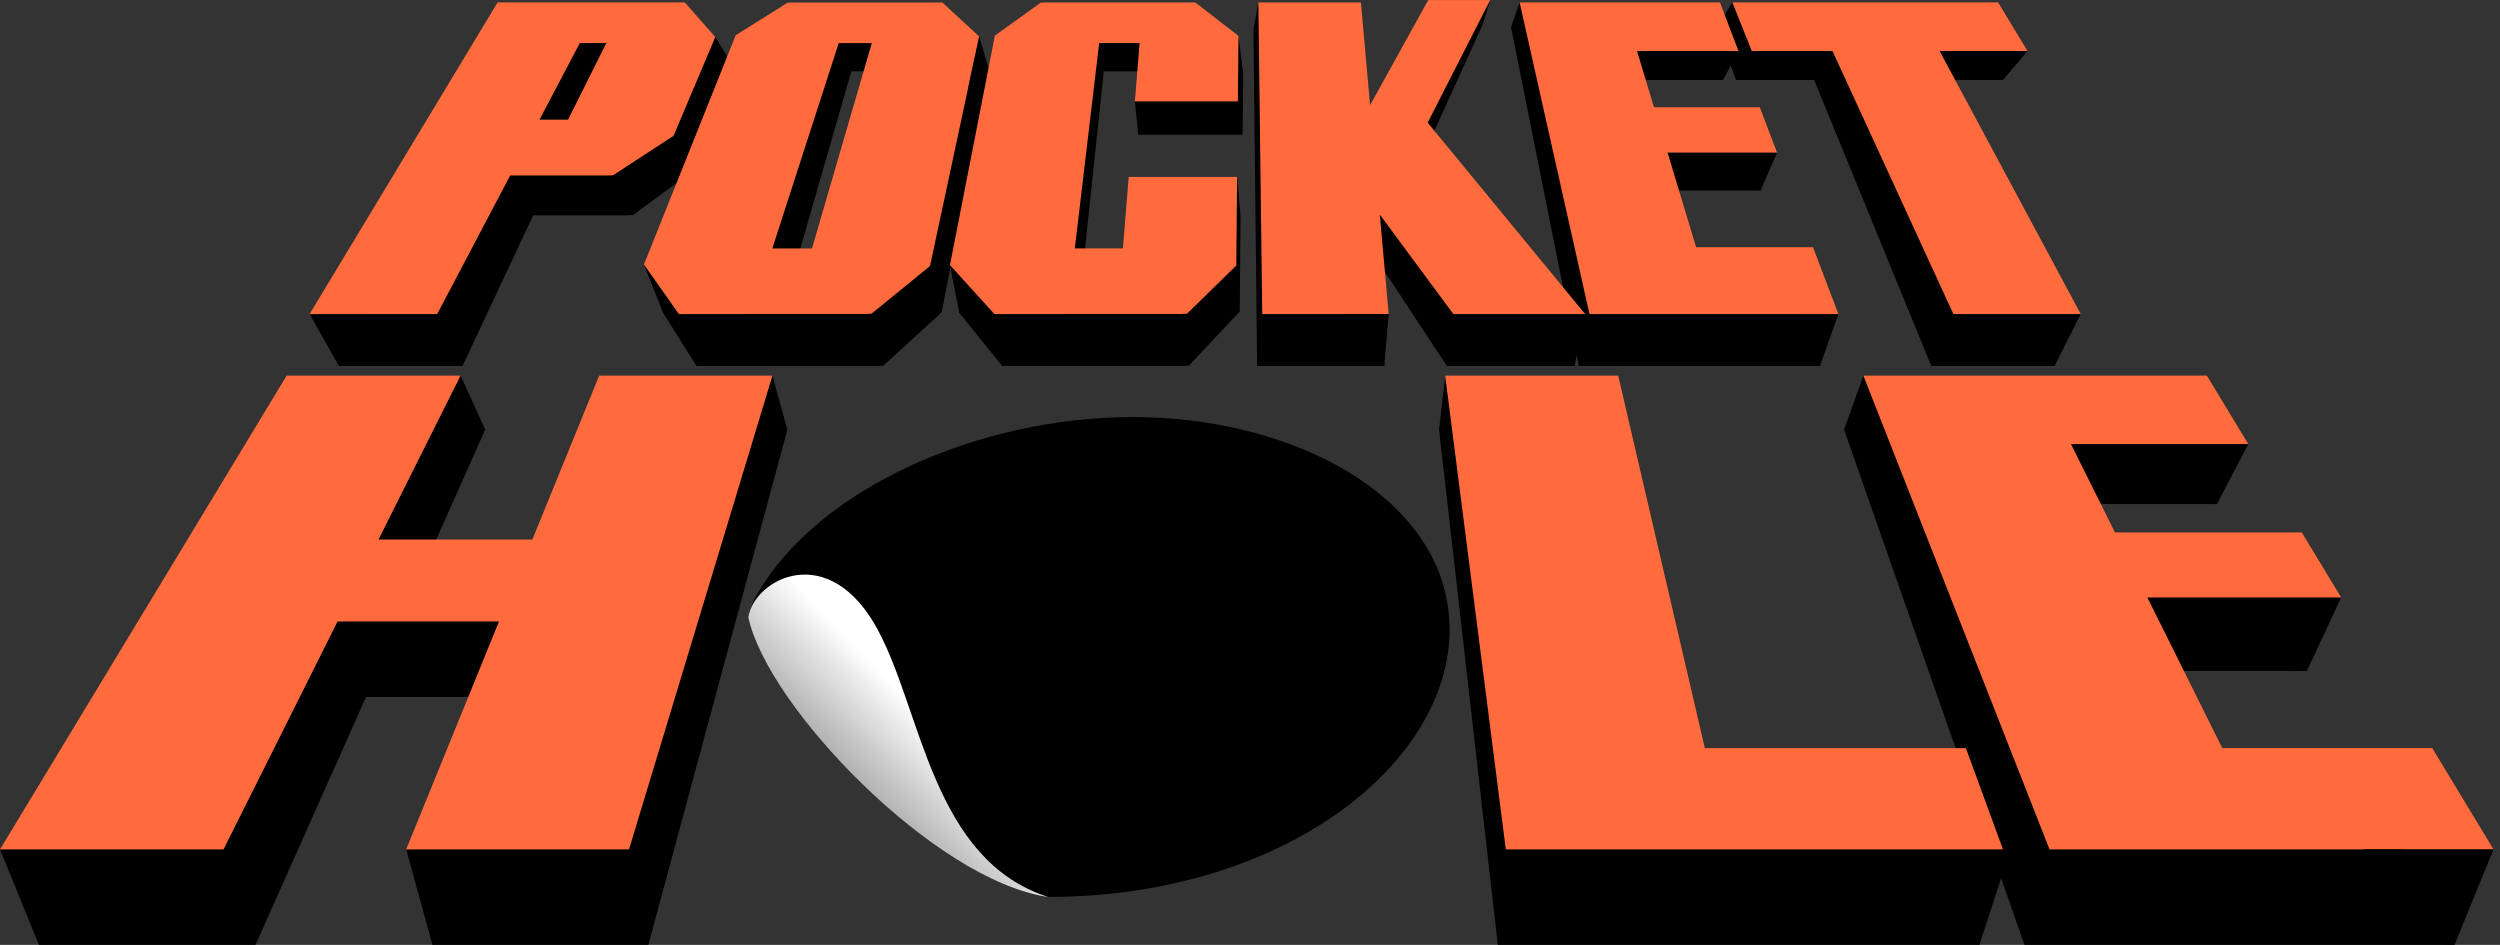 <?xml version="1.0" encoding="utf-8"?>
<svg xmlns="http://www.w3.org/2000/svg" fill="none" height="100%" overflow="visible" preserveAspectRatio="none" style="display: block;" viewBox="0 0 127 48" width="100%">
<rect x="0" y="0" width="127" height="48" fill="#333333" stroke="none"/>
<g id="Logo">
<g id="Group 1073719203">
<path d="M100.553 48L102.135 43.15L98.727 40.991L94.235 45.285L100.553 48Z" fill="black" id="Vector"/>
<path d="M24.647 21.826L23.4 19.081L21.551 22.36L22.581 23.39L24.647 21.826Z" fill="black" id="Vector_2"/>
<path d="M94.659 19.081L93.68 21.826L96.81 22.53L97.881 19.467L94.659 19.081Z" fill="black" id="Vector_3"/>
<path d="M114.211 22.558L112.622 25.607L102.733 25.535V21.071L112.521 21.499L114.211 22.558Z" fill="black" id="Vector_4"/>
<path d="M118.931 30.349L117.192 34.082L106.857 33.693L105.912 29.314L118.931 30.349Z" fill="black" id="Vector_5"/>
<path d="M73.461 30.282C72.279 24.757 65.257 21.187 57.534 21.187C49.812 21.187 41.533 24.757 38.406 30.282C38.274 30.476 38.125 30.86 38.014 31.352C38.305 30.854 38.856 30.896 42.782 34.453C46.514 37.838 47.372 43.672 53.243 45.563C66.212 45.563 75.027 37.606 73.458 30.282H73.461Z" fill="black" id="Vector_6"/>
<path d="M73.42 19.081L73.103 21.826L74.229 23.475L73.42 19.081Z" fill="black" id="Vector_7"/>
<path d="M44.608 32.02C42.099 27.352 38.305 29.433 38.014 31.355C38.983 35.907 47.483 44.729 53.243 45.566C47.372 43.676 46.834 36.167 44.606 32.022L44.608 32.02Z" fill="url(#paint0_linear_0_1826)" id="Vector_8"/>
<path d="M39.242 19.081L39.996 21.826L38.423 24.333L37.995 22.702L39.242 19.081Z" fill="black" id="Vector_9"/>
<path d="M0 43.15L1.978 48L6.053 45.97L5.108 42.879L0 43.15Z" fill="black" id="Vector_10"/>
<path d="M20.636 43.149L21.97 48L26.491 45.542L25.803 43.051L20.636 43.149Z" fill="black" id="Vector_11"/>
<path d="M95.815 22.035H93.955L102.968 47.791H105.377H113.522H124.359L121.572 42.616H111.227L107.353 33.871H116.858L115.147 30.698H105.944L103.594 25.396H112.291L110.48 22.035H102.106H95.815Z" fill="black" id="Vector_12"/>
<path d="M113.522 48H105.377H102.843L93.68 21.826H95.816V22.035V22.246H94.229L103.098 47.58H105.377H113.522H124.027L121.464 42.825H111.111L107.049 33.66H116.526L115.042 30.906H105.828L103.293 25.185H111.959L110.374 22.246H102.106H95.816V22.035V21.826H102.106H110.586L112.623 25.608L103.899 25.605L106.06 30.486H115.253L117.19 34.082H107.654L111.343 42.405H121.678L124.691 48H113.522Z" fill="black" id="Vector_13"/>
<path d="M81.464 22.035H73.314L76.251 47.791H78.237H86.802H100.284L98.594 42.616H85.73L81.464 22.035Z" fill="black" id="Vector_14"/>
<path d="M86.805 48H76.089L73.103 21.826H81.467H81.617L85.882 42.405H98.728L100.555 48H86.807H86.805ZM76.419 47.58H100.016L98.466 42.825H85.584L81.318 22.244H73.528L76.419 47.578V47.58Z" fill="black" id="Vector_15"/>
<path d="M76.761 1.378L77.196 0.121L78.178 0.85L77.642 2.975L76.761 1.378Z" fill="black" id="Vector_16"/>
<path d="M36.337 1.88L37.193 3.284L35.848 3.897L35.65 3.009L36.337 1.88Z" fill="black" id="Vector_17"/>
<path d="M57.649 5.149L57.826 6.844L58.934 5.734L58.156 4.954L57.649 5.149Z" fill="black" id="Vector_18"/>
<path d="M75.701 1.54923e-05L75.315 1.244L74.097 2.293L75.701 1.54923e-05Z" fill="black" id="Vector_19"/>
<path d="M102.997 2.591L101.758 4.062L99.947 3.642L101.019 2.352L102.997 2.591Z" fill="black" id="Vector_20"/>
<path d="M93.39 15.953L92.452 18.593L89.341 18.279L90.714 15.953H93.39Z" fill="black" id="Vector_21"/>
<path d="M90.275 7.754L89.432 9.678L86.936 9.256L88.631 7.561L90.275 7.754Z" fill="black" id="Vector_22"/>
<path d="M88.314 2.592L87.533 4.065L85.349 3.643L86.634 2.592H88.314Z" fill="black" id="Vector_23"/>
<path d="M88.007 0.121L87.236 1.378L88.89 2.344L88.007 0.121Z" fill="black" id="Vector_24"/>
<path d="M105.699 15.953L104.375 18.593L100.416 17.936L101.962 15.566L105.699 15.953Z" fill="black" id="Vector_25"/>
<path d="M80.525 15.953L79.989 18.593L76.203 17.341L77.233 14.833L80.525 15.953Z" fill="black" id="Vector_26"/>
<path d="M15.728 15.953L17.215 18.593H19.275L18.634 15.953H15.728Z" fill="black" id="Vector_27"/>
<path d="M63.154 3.743L62.914 1.824L62.7 3.619L63.154 3.743Z" fill="black" id="Vector_28"/>
<path d="M63.019 11.02L62.846 8.99L62.638 11.476L63.019 11.02Z" fill="black" id="Vector_29"/>
<path d="M63.671 1.543L63.923 0.121L64.16 1.6L63.671 1.543Z" fill="black" id="Vector_30"/>
<path d="M48.258 13.465L48.729 15.889L49.929 16.262L49.37 14.33L48.258 13.465Z" fill="black" id="Vector_31"/>
<path d="M32.708 13.426L33.664 15.845L34.302 15.232L32.708 13.426Z" fill="black" id="Vector_32"/>
<path d="M78.07 1.59H76.999L80.352 18.382H81.684H86.189H92.181L91.073 15.111H85.311L83.796 9.467H89.164L88.456 7.38H83.237L82.292 3.854H87.263L86.496 1.59H81.684H78.07Z" fill="black" id="Vector_33"/>
<path d="M86.186 18.593H81.681H80.2L76.761 1.379H78.064V1.587V1.798H77.23L80.499 18.173H81.681H86.186H91.907L90.941 15.322H85.169L83.543 9.256H88.888L88.324 7.592H83.095L82.037 3.643H86.99L86.364 1.798H81.681H78.064V1.587V1.379H81.681H86.622L87.531 4.065H82.541L83.373 7.172H88.582L89.432 9.678H84.046L85.447 14.902H91.199L92.451 18.593H86.186Z" fill="black" id="Vector_34"/>
<path d="M96.034 1.59H91.351H87.51L88.311 3.854H92.278L98.228 18.382H104.063L97.118 3.854H101.422L100.201 1.59H96.034Z" fill="black" id="Vector_35"/>
<path d="M98.109 18.593L92.159 4.063H88.187L87.236 1.379H91.353H96.036V1.587V1.798H91.353H87.788L88.439 3.645H92.398L98.349 18.173H103.753L96.806 3.643H101.092L100.098 1.798H96.036V1.587V1.379H100.309L101.757 4.063H97.432L104.376 18.593H98.109Z" fill="black" id="Vector_36"/>
<path d="M69.639 12.375L73.599 18.382H79.593L72.017 8.045L75.01 1.455H72.378L69.271 7.754L68.782 1.589H64.096L64.281 18.382H70.116L69.639 12.375Z" fill="black" id="Vector_37"/>
<path d="M73.504 18.593L69.885 13.101L70.323 18.593H63.862L63.675 1.543L68.955 1.378L69.406 7.053L72.27 1.247H75.32L72.242 8.019L79.993 18.593H73.507H73.504ZM64.468 18.173H69.913L69.452 12.393L69.393 11.651L73.692 18.173H79.197L71.794 8.073L74.704 1.667H72.487L69.138 8.454L68.61 1.801H64.285L64.465 18.176L64.468 18.173Z" fill="black" id="Vector_38"/>
<path d="M60.74 1.59C60.74 1.59 60.722 1.59 60.712 1.59H53.46C53.393 1.59 53.324 1.592 53.257 1.597L51.111 3.331L48.932 15.827L50.998 18.382C50.998 18.382 51.021 18.382 51.034 18.382H60.065C60.15 18.382 60.232 18.377 60.315 18.369L62.633 15.827L62.672 11.231H57.698L57.412 15.18H54.661L55.907 3.413H58.264L58.032 6.633H62.713L62.741 3.331L60.74 1.59Z" fill="black" id="Vector_39"/>
<path d="M51.033 18.594C51.002 18.594 50.995 18.594 50.995 18.594H50.915L48.731 15.892L50.941 3.211L53.189 1.392L53.243 1.387C53.316 1.382 53.388 1.379 53.46 1.377H56.1H60.711C60.734 1.377 60.739 1.377 60.739 1.377H60.804L63.156 3.741L63.125 6.843H57.829L58.06 3.623H56.072L54.871 14.97H57.241L57.527 11.021H63.019L62.978 15.825L60.399 18.571L60.332 18.578C60.245 18.586 60.157 18.591 60.067 18.591H54.325H51.039L51.033 18.594ZM54.323 18.174H60.065C60.121 18.174 60.178 18.174 60.234 18.166L62.447 15.737L62.483 11.441H57.87L57.584 15.389H54.449L55.74 3.203H58.465L58.233 6.423H62.527L62.553 3.432L60.675 1.799H53.462C53.416 1.799 53.372 1.799 53.326 1.804L51.283 3.455L49.138 15.765L51.087 18.177H54.325L54.323 18.174Z" fill="black" id="Vector_40"/>
<path d="M35.601 1.59C35.601 1.59 35.583 1.59 35.573 1.59H26.575L17.549 18.384H23.384L26.975 10.729H31.864C31.941 10.729 32.018 10.726 32.096 10.719L34.981 8.606L36.964 3.334L35.601 1.592V1.59ZM28.221 8.065L30.403 3.413H32.121L30.053 8.065H28.221Z" fill="black" id="Vector_41"/>
<path d="M17.215 18.593L26.468 1.379H35.571C35.594 1.379 35.597 1.379 35.599 1.379H35.684L37.178 3.29L35.164 8.645V8.717L32.156 10.92L32.109 10.925C32.027 10.932 31.944 10.935 31.862 10.938H27.086L23.495 18.593H17.215ZM17.877 18.173H23.266L26.857 10.518H31.859C31.916 10.518 31.973 10.518 32.029 10.513L34.827 8.465L36.743 3.372L35.514 1.801H32.933H31.259H26.679L17.877 18.176V18.173ZM28.22 8.277H27.91L30.291 3.205H32.423L30.169 8.277H28.222H28.22ZM29.938 7.857L31.821 3.625H30.517L28.531 7.857H29.938Z" fill="black" id="Vector_42"/>
<path d="M48.281 1.59C48.281 1.59 48.263 1.59 48.253 1.59H41.001C40.934 1.59 40.865 1.592 40.798 1.597L38.335 3.331L33.882 15.827L35.484 18.382C35.497 18.382 35.507 18.382 35.52 18.382H44.551C44.636 18.382 44.721 18.377 44.806 18.369L47.588 15.827L49.971 3.331L48.286 1.59H48.281ZM45.128 3.413L42.075 15.18H39.726L43.116 3.413H45.128Z" fill="black" id="Vector_43"/>
<path d="M35.516 18.593C35.485 18.593 35.477 18.593 35.477 18.593H35.382L33.661 15.847L33.708 15.744L38.182 3.192L40.735 1.394H40.781C40.853 1.384 40.925 1.381 41 1.381H48.249C48.272 1.381 48.277 1.381 48.277 1.381L48.341 1.639L50.24 3.486L47.837 15.868L47.746 15.922L47.728 15.963L44.872 18.575L44.815 18.58C44.725 18.591 44.635 18.596 44.544 18.596H38.803H35.516V18.593ZM38.803 18.174H44.544C44.604 18.174 44.666 18.174 44.725 18.166L47.409 15.711L49.756 3.406L48.202 1.798H40.998C40.949 1.798 40.9 1.798 40.853 1.804L38.483 3.473L34.089 15.799L35.578 18.174H38.803ZM39.47 15.392L42.981 3.205H45.129H45.379L42.218 15.392H39.47ZM39.983 14.969H41.935L44.877 3.622H43.249L39.98 14.969H39.983Z" fill="black" id="Vector_44"/>
<path d="M78.538 0.314H77.433L80.895 15.759H82.271H86.92H93.108L91.964 12.751H86.014L84.453 7.56H89.991L89.262 5.641H83.873L82.897 2.398H88.031L87.237 0.314H82.271H78.538Z" fill="#FF6B3C" id="Vector_45"/>
<path d="M86.924 15.953H82.275H80.745L77.198 0.121H78.543V0.314V0.51L77.68 0.507L81.054 15.566H82.275H86.924H92.831L91.834 12.944H85.874L84.197 7.367H89.714L89.132 5.834H83.733L82.641 2.205H87.754L87.107 0.507H82.275H78.543V0.314V0.121H82.275H87.375L88.313 2.591H83.161L84.021 5.448H89.397L90.276 7.753H84.714L86.162 12.557H92.1L93.39 15.953H86.924Z" fill="#FF6B3C" id="Vector_46"/>
<path d="M97.092 0.314H92.254H88.292L89.119 2.398H93.212L99.356 15.759H105.378L98.21 2.398H102.653L101.393 0.314H97.092Z" fill="#FF6B3C" id="Vector_47"/>
<path d="M99.231 15.953L93.09 2.591H88.989L88.007 0.121H92.255H97.093V0.317V0.507H92.255H88.577L89.249 2.205H93.337L99.481 15.566H105.055L97.886 2.205H102.311L101.284 0.507H97.093V0.317V0.121H101.503L102.997 2.591H98.533L105.701 15.953H99.231Z" fill="#FF6B3C" id="Vector_48"/>
<path d="M69.844 10.234L73.93 15.76H80.12L72.297 6.254L75.39 0.193H72.67L69.463 5.984L68.958 0.314H64.121L64.314 15.76H70.336L69.844 10.234Z" fill="#FF6B3C" id="Vector_49"/>
<path d="M73.829 15.953L70.094 10.901L70.545 15.953H64.121L63.925 0.124H69.134L69.6 5.343L72.554 0.003H75.702L72.526 6.231L80.527 15.955H73.832L73.829 15.953ZM64.502 15.566H70.123L69.649 10.252L69.587 9.57L74.023 15.566H79.705L72.062 6.28L75.069 0.389H72.778L69.322 6.633L68.776 0.513H64.311L64.5 15.569L64.502 15.566Z" fill="#FF6B3C" id="Vector_50"/>
<path d="M60.653 0.317C60.653 0.317 60.632 0.317 60.624 0.317H53.141C53.072 0.317 53.002 0.317 52.932 0.325L50.717 1.919L48.468 13.408L50.601 15.757C50.601 15.757 50.624 15.757 50.637 15.757H59.96C60.047 15.757 60.132 15.752 60.217 15.744L62.61 13.405L62.651 9.181H57.518L57.224 12.813H54.383L55.668 1.991H58.102L57.863 4.951H62.695L62.724 1.914L60.658 0.314L60.653 0.317Z" fill="#FF6B3C" id="Vector_51"/>
<path d="M54.03 15.953H50.635C50.602 15.953 50.599 15.953 50.599 15.953H50.514L48.258 13.467L50.54 1.809L52.863 0.137L52.917 0.132C52.992 0.127 53.064 0.124 53.142 0.124H60.625C60.648 0.124 60.653 0.124 60.653 0.124H60.72L62.915 1.824L62.884 5.15H57.652L57.892 2.188H55.839L54.6 12.62H57.044L57.338 8.988H62.845L62.804 13.406V13.488L60.303 15.933L60.233 15.938C60.143 15.945 60.053 15.951 59.957 15.951H54.03V15.953ZM54.03 15.567H59.957C60.017 15.567 60.073 15.567 60.13 15.562L62.415 13.328L62.453 9.38H57.693L57.4 13.012H54.164L55.496 1.806H58.309L58.069 4.766H62.5L62.526 2.018L60.586 0.513H55.864H53.139C53.093 0.513 53.044 0.513 52.997 0.518L50.888 2.036L48.672 13.354L50.684 15.569H54.028L54.03 15.567Z" fill="#FF6B3C" id="Vector_52"/>
<path d="M34.705 0.318C34.705 0.318 34.687 0.318 34.676 0.318H25.388L16.068 15.76H22.091L25.797 8.72H30.844C30.923 8.72 31.003 8.718 31.083 8.71L34.061 6.768L36.109 1.92L34.702 0.318H34.705ZM27.088 6.273L29.342 1.995H31.114L28.979 6.273H27.088Z" fill="#FF6B3C" id="Vector_53"/>
<path d="M15.728 15.953L25.28 0.121H34.677C34.7 0.121 34.705 0.121 34.705 0.121V0.314V0.124H34.792L36.336 1.883L34.218 6.898L31.15 8.9L31.101 8.905C31.016 8.913 30.931 8.915 30.846 8.915H25.916L22.209 15.955H15.728V15.953ZM16.411 15.566H21.975L25.681 8.529H30.846C30.903 8.529 30.962 8.529 31.021 8.524L33.909 6.641L35.885 1.958L34.615 0.513H31.951H30.223H25.496L16.411 15.569V15.566ZM27.088 6.465H26.769L29.226 1.801H31.428L29.1 6.465H27.088ZM28.858 6.079L30.8 2.187H29.455L27.407 6.079H28.86H28.858Z" fill="#FF6B3C" id="Vector_54"/>
<path d="M47.791 0.317C47.791 0.317 47.771 0.317 47.763 0.317H40.28C40.21 0.317 40.141 0.317 40.069 0.325L37.526 1.919L32.928 13.41L34.582 15.759C34.595 15.759 34.605 15.759 34.618 15.759H43.94C44.028 15.759 44.115 15.754 44.203 15.747L47.072 13.408L49.532 1.917L47.794 0.314L47.791 0.317ZM44.54 1.994L41.39 12.815H38.964L42.462 1.994H44.54Z" fill="#FF6B3C" id="Vector_55"/>
<path d="M38.014 15.953H34.622C34.588 15.953 34.586 15.953 34.586 15.953H34.485L32.708 13.429L32.754 13.334L37.373 1.791L40.008 0.137H40.057C40.132 0.129 40.206 0.127 40.281 0.127H47.764C47.787 0.127 47.792 0.127 47.792 0.127V0.32V0.124H47.867L49.742 1.85L47.254 13.473L47.244 13.493L47.226 13.529L44.276 15.933L44.217 15.938C44.124 15.948 44.032 15.951 43.936 15.951H38.009L38.014 15.953ZM38.014 15.567H43.941C44.003 15.567 44.065 15.567 44.13 15.559L46.901 13.3L49.322 1.984L47.72 0.508H40.284C40.232 0.508 40.183 0.508 40.134 0.513L37.687 2.049L33.151 13.383L34.686 15.567H38.014ZM38.702 13.009L42.326 1.801H44.544H44.802L41.538 13.009H38.702ZM39.233 12.623H41.25L44.287 2.19H42.607L39.233 12.623Z" fill="#FF6B3C" id="Vector_56"/>
<path d="M70.546 15.953L70.322 18.593H68.346L68.261 15.953H70.546Z" fill="black" id="Vector_57"/>
<path d="M49.745 1.849L50.211 3.459L49.188 4.443L49.745 1.849Z" fill="black" id="Vector_58"/>
<path d="M28.305 31.092H20.305L24.344 22.035H16.191L2.309 47.791H12.86L18.473 35.2H26.814L22.244 47.791H32.795L39.742 22.035H31.59L28.305 31.092Z" fill="black" id="Vector_59"/>
<path d="M21.968 48L26.538 35.409H18.593L12.98 48H1.979L16.087 21.826H24.647L20.61 30.881H28.181L31.468 21.826H39.997L32.936 48H21.968ZM27.094 34.989L22.524 47.58H32.658L39.492 22.246H31.718L28.48 31.169L28.431 31.3H20.002L24.039 22.244H16.296L2.643 47.58H12.746L18.359 34.989H27.091H27.094Z" fill="black" id="Vector_60"/>
<path d="M96.863 19.273H94.941L104.248 42.956H106.734H115.139H126.326L123.449 38.198H112.771L108.771 30.156H118.583L116.818 27.238H107.318L104.894 22.364H113.869L111.999 19.273H103.357H96.863Z" fill="#FF6B3C" id="Vector_61"/>
<path d="M115.141 43.15H106.736H104.116L94.66 19.081H96.865V19.274V19.467H95.227L104.379 42.763H106.736H115.141H125.986L123.34 38.392H112.653L108.462 29.964H118.242L116.71 27.432H107.199L104.582 22.172H113.528L111.893 19.467H103.359H96.865V19.274V19.081H103.359H112.109L114.214 22.558H105.206L107.439 27.045H116.929L118.93 30.35H109.085L112.892 38.003H123.559L126.671 43.15H115.141Z" fill="#FF6B3C" id="Vector_62"/>
<path d="M82.048 19.273H73.635L76.667 42.956H78.717H87.558H101.473L99.732 38.198H86.45L82.048 19.273Z" fill="#FF6B3C" id="Vector_63"/>
<path d="M87.559 43.15H78.716H76.496L73.415 19.081H82.049H82.204L86.606 38.006H99.867L101.752 43.15H87.562H87.559ZM76.838 42.763H101.199L99.596 38.392H86.299L81.897 19.469H73.855L76.838 42.766V42.763Z" fill="#FF6B3C" id="Vector_64"/>
<path d="M27.177 27.601H18.919L23.086 19.273H14.674L0.344 42.956H11.235L17.03 31.377H25.637L20.92 42.956H31.811L38.982 19.273H30.569L27.177 27.601Z" fill="#FF6B3C" id="Vector_65"/>
<path d="M20.633 43.15L25.349 31.571H17.148L11.355 43.15H0L14.562 19.081H23.397L19.229 27.408H27.044L30.437 19.081H39.241L31.954 43.15H20.633ZM25.924 31.185L21.207 42.763H31.668L38.724 19.467H30.7L27.356 27.674L27.307 27.795H18.608L22.776 19.467H14.783L0.685 42.763H11.115L16.908 31.185H25.924Z" fill="#FF6B3C" id="Vector_66"/>
<path d="M126.668 43.149L124.69 48L117.846 47.58L120.077 43.149H126.668Z" fill="black" id="Vector_67"/>
</g>
</g>
<defs>
<linearGradient gradientUnits="userSpaceOnUse" id="paint0_linear_0_1826" x1="47.205" x2="36.157" y1="36.641" y2="47.29">
<stop stop-color="white"/>
<stop offset="1"/>
</linearGradient>
</defs>
</svg>